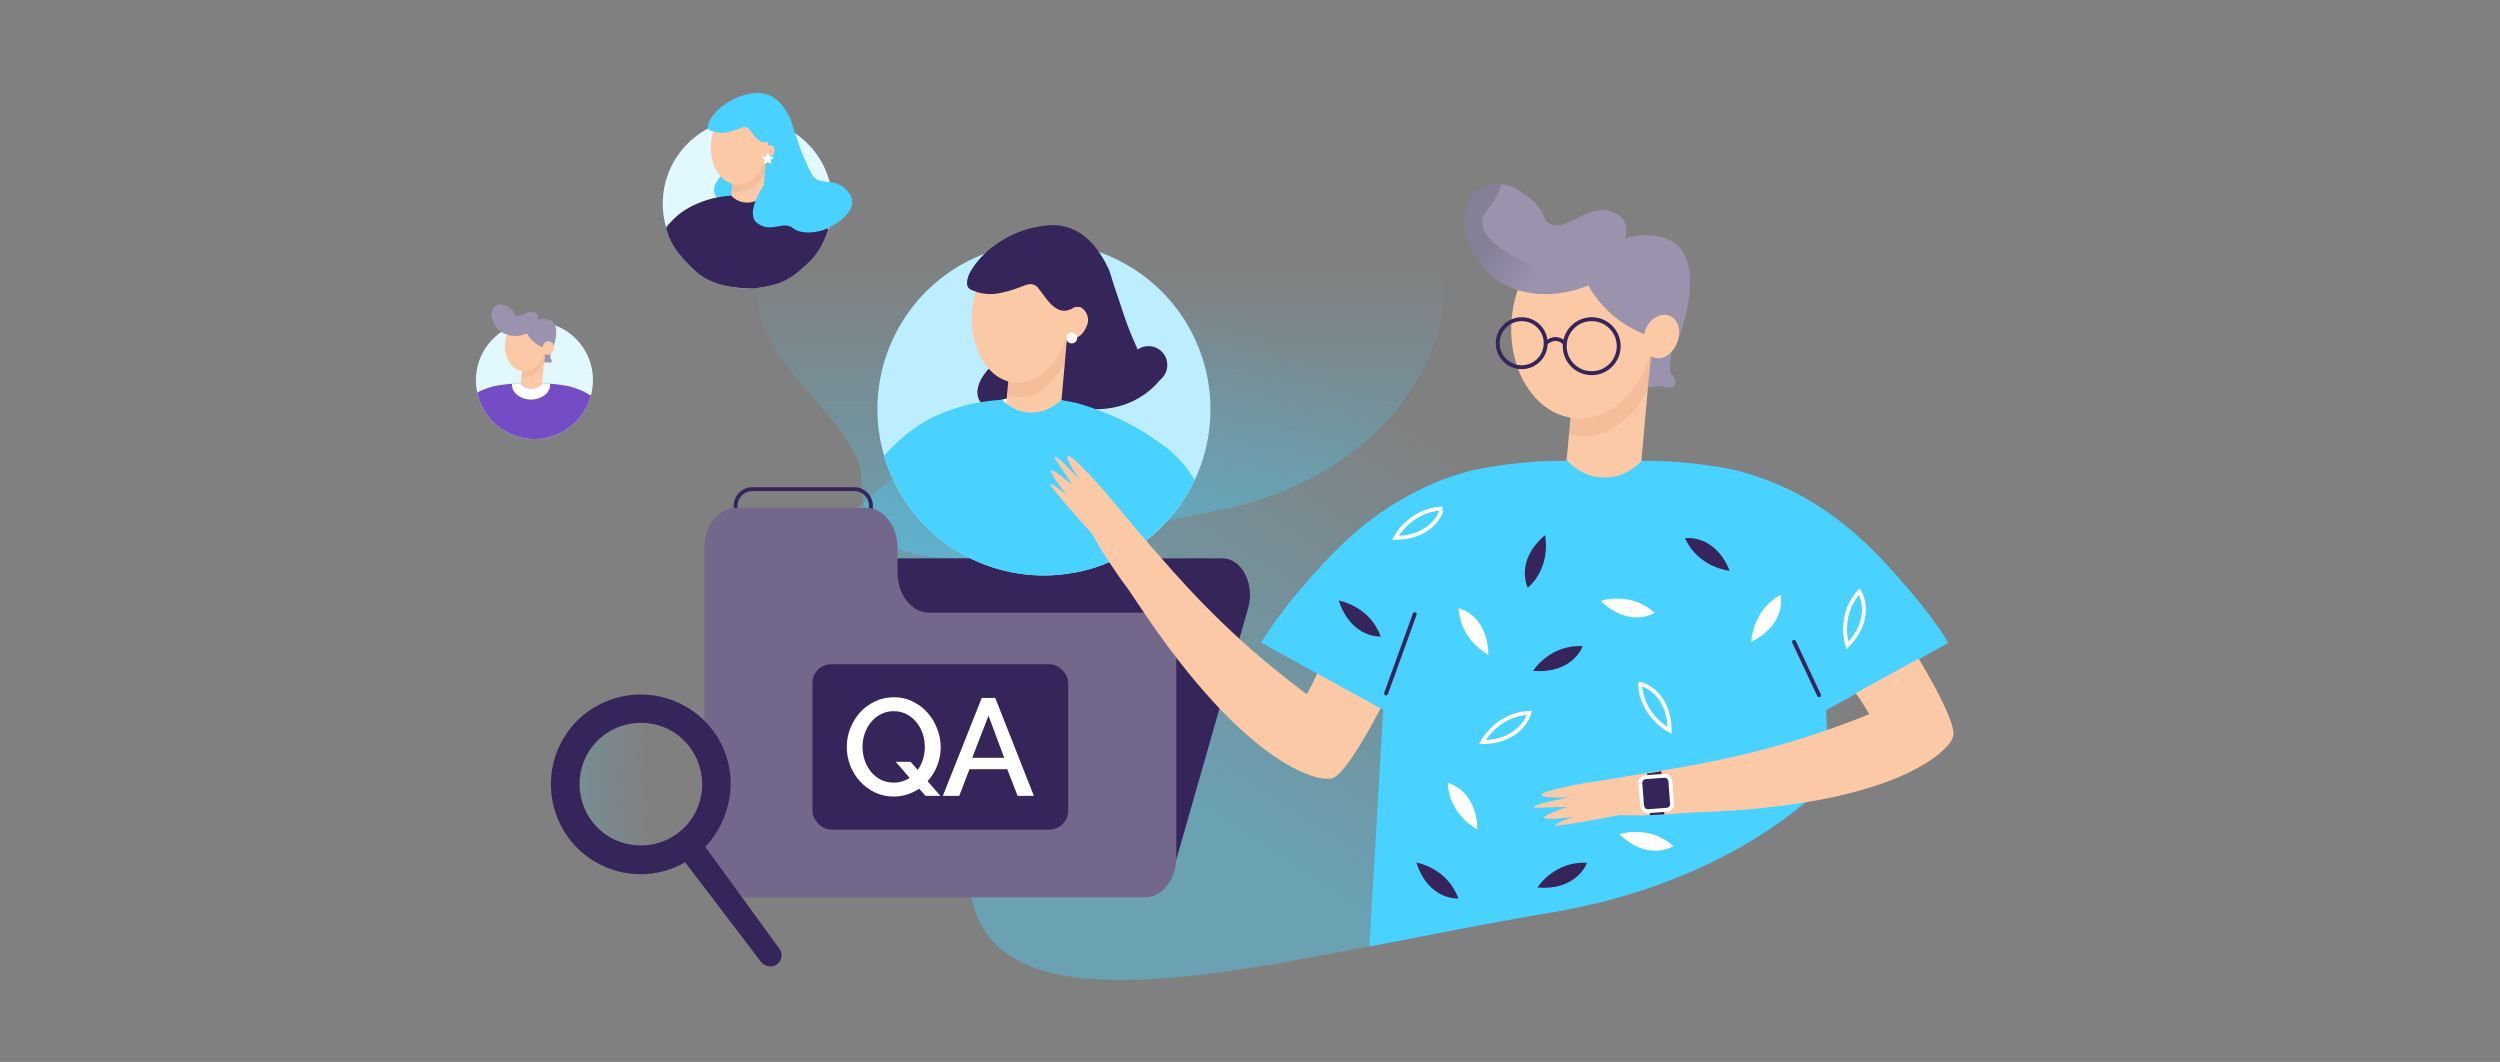 <svg width="638" height="271" viewBox="0 0 638 271" fill="none" xmlns="http://www.w3.org/2000/svg">
<rect x="0" y="0" width="638" height="271" fill="#808080" stroke="none"/>
<path opacity="0.4" d="M488.542 152.228C488.627 158.267 487.606 164.391 485.565 170.431C482.077 180.553 475.783 190.335 466.851 199.097C452.306 213.472 431.125 225.126 404.841 231.08C401.694 231.76 398.546 232.441 395.229 232.951C380.003 235.503 364.437 238.65 349.296 241.542C348.615 241.713 348.02 241.798 347.424 241.883C346.574 242.053 345.723 242.223 344.872 242.393C339.088 243.499 333.389 244.52 327.86 245.54C327.69 245.54 327.605 245.54 327.435 245.625C322.501 246.476 317.568 247.242 312.889 247.922C293.75 250.559 277.163 251.24 265.425 247.497C256.663 244.69 250.709 239.501 248.327 230.825C247.647 228.188 247.221 225.211 247.221 221.978C247.221 214.153 240.587 206.327 232.506 198.076C228.763 194.248 224.765 190.335 220.937 186.337C211.921 176.895 204.18 166.773 204.35 155.545C204.35 155.46 204.35 155.375 204.35 155.29C204.52 151.037 205.796 146.699 208.518 142.105C209.369 140.659 210.39 139.213 211.58 137.767C212.601 136.491 213.622 135.215 214.813 133.939C216.429 132.153 218.3 130.282 220.257 128.495C225.871 123.307 232.676 118.118 240.246 113.014C247.732 107.995 255.983 103.062 264.574 98.383C282.267 88.771 301.406 80.18 318.333 73.886C321.991 72.525 325.563 71.249 329.051 70.143C342.15 65.89 353.208 63.338 360.013 63.338C362.395 63.338 364.777 63.423 367.159 63.508C370.051 63.593 372.943 63.848 375.75 64.103C379.152 64.444 382.47 64.869 385.787 65.379C387.658 65.635 389.445 65.975 391.316 66.315C395.739 67.166 399.992 68.186 404.246 69.377C405.521 69.718 406.712 70.058 407.903 70.483C412.582 71.929 417.09 73.63 421.428 75.502C424.405 76.778 427.382 78.139 430.189 79.585C452.986 91.238 471.019 108.676 482.417 129.856C486.5 137.001 488.457 144.572 488.542 152.228Z" fill="url(#paint0_linear)"/>
<path opacity="0.4" d="M289.328 8.898C271.636 8.898 209.115 40.201 195.93 65.209C183.426 88.857 219.748 105.699 219.748 122.286C219.748 156.566 267.723 138.448 311.019 130.197C354.316 121.861 378.133 85.029 364.863 56.448C351.594 27.782 323.693 8.898 289.328 8.898Z" fill="url(#paint1_linear)"/>
<path d="M299.497 221.822L318.557 155.062C320.254 148.975 316.861 142.488 311.971 142.488H210.185C206.293 142.488 203.199 146.679 203.199 151.769V218.13C203.199 223.319 206.393 227.41 210.284 227.41C228.546 227.21 277.044 226.911 292.711 227.809C295.705 228.009 298.499 225.514 299.497 221.822Z" fill="#36255A"/>
<path d="M217.97 141.89H192.024C189.629 141.89 187.733 139.994 187.733 137.599V129.117C187.733 126.722 189.629 124.826 192.024 124.826H217.97C220.364 124.826 222.261 126.722 222.261 129.117V137.599C222.36 139.994 220.364 141.89 217.97 141.89Z" stroke="#36255A" stroke-miterlimit="10" stroke-linecap="round"/>
<path d="M308.911 104.318C308.925 108.076 308.439 111.818 307.464 115.447C306.824 117.856 305.967 120.203 304.904 122.458C302.048 128.549 297.782 133.873 292.461 137.99C287.14 142.107 280.915 144.898 274.301 146.134H274.079C271.538 146.615 268.958 146.857 266.372 146.857C257.181 146.855 248.239 143.87 240.89 138.352C233.54 132.834 228.18 125.079 225.614 116.254C225.336 115.28 225.086 114.306 224.863 113.305C223.1 105.093 223.814 96.543 226.915 88.738C230.015 80.932 235.362 74.222 242.279 69.459C244.216 68.102 246.274 66.929 248.428 65.953L249.29 65.564L251.237 64.757C255.935 62.949 260.921 62.007 265.955 61.975H268.542C272.603 62.174 276.614 62.962 280.45 64.312L281.145 64.562C289.272 67.572 296.286 72.992 301.248 80.096C306.21 87.201 308.883 95.652 308.911 104.318Z" fill="#BCEEFF"/>
<path d="M247.326 73.506C247.535 73.71 247.794 73.854 248.077 73.924C248.664 74.055 249.272 74.055 249.858 73.924C254.838 73.256 258.955 68.638 262.489 72.227L262.656 72.394C263.815 73.91 264.565 75.7 264.833 77.591C265.101 79.481 264.878 81.409 264.186 83.188C263.265 85.708 261.413 87.779 259.011 88.975C256.605 90.205 254.431 91.843 252.584 93.816C248.3 98.378 247.02 104.221 257.676 106.502C258.209 106.615 258.747 106.698 259.289 106.753C258.954 109.422 259.057 112.129 259.595 114.765C259.93 116.668 260.983 118.37 262.536 119.519C264.089 120.668 266.024 121.177 267.942 120.941C271.563 120.971 275.123 120.009 278.236 118.159L268.526 102.19C287.027 109.201 295.624 97.627 296.57 96.236C295.722 96.1 294.915 95.781 294.204 95.3C293.492 94.819 292.895 94.189 292.452 93.454C289.902 88.639 287.797 83.601 286.165 78.403C284.801 74.452 283.661 70.891 283.132 69.138C282.984 68.647 282.854 68.499 282.687 68.165C279.599 61.821 274.619 56.508 266.606 57.593C260.165 58.318 254.219 61.4 249.914 66.245C248.975 67.286 248.162 68.435 247.493 69.667C247.493 69.667 246.102 72.338 247.326 73.506Z" fill="#36255A"/>
<path d="M293.086 97.958C295.744 97.958 297.899 95.803 297.899 93.145C297.899 90.487 295.744 88.332 293.086 88.332C290.427 88.332 288.272 90.487 288.272 93.145C288.272 95.803 290.427 97.958 293.086 97.958Z" fill="#36255A"/>
<path d="M254.534 102.467C256.371 101.636 258.407 101.347 260.404 101.632L256.537 104.415L254.534 102.467Z" fill="white"/>
<path d="M271.81 91.924L269.751 114.654L255.84 113.402L257.037 100.381C257.637 100.551 258.252 100.663 258.873 100.715C264.215 101.188 269.139 97.572 271.81 91.924Z" fill="#FCC9A7"/>
<path d="M272.98 78.932L271.77 92.247C268.988 97.812 264.726 101.893 259.468 101.42C258.846 101.367 257.59 100.885 256.99 100.716L259.18 77.68L272.98 78.932Z" fill="#F4BE9A"/>
<path d="M274.339 102.773V146.146H274.117C271.576 146.628 268.996 146.87 266.41 146.87C257.22 146.868 248.278 143.883 240.928 138.365C233.579 132.846 228.218 125.092 225.652 116.266C228.883 112.549 232.721 109.407 237.003 106.974C240.167 105.429 243.475 104.199 246.88 103.302C247.937 103.051 249.022 102.829 250.163 102.662C252.005 102.346 253.862 102.123 255.727 101.994C256.065 102.363 256.438 102.698 256.84 102.996C257.08 103.194 257.331 103.38 257.591 103.552C259.32 104.743 261.38 105.357 263.479 105.307C265.577 105.257 267.606 104.546 269.276 103.274C269.615 103.063 269.941 102.831 270.25 102.578L270.862 102.105H271.001C271.446 102.217 272.642 102.411 274.339 102.773Z" fill="#49D1FF"/>
<path d="M304.86 122.472C302.003 128.564 297.738 133.888 292.416 138.005C287.095 142.121 280.87 144.913 274.256 146.148H274.034C274.034 137.357 274.034 128.593 274.173 119.801C274.173 117.019 274.173 114.237 274.173 111.455C274.173 108.673 274.173 106.225 274.173 103.609V102.691C275.369 103.025 276.955 103.47 278.875 104.138L280.822 104.861C287.278 107.299 293.307 110.746 298.683 115.072C301.113 117.204 303.196 119.701 304.86 122.472Z" fill="#49D1FF"/>
<path d="M272.926 81.422C273.796 71.843 268.944 63.573 262.088 62.95C255.233 62.327 248.97 69.588 248.1 79.167C247.23 88.746 252.082 97.016 258.937 97.639C265.793 98.262 272.056 91.001 272.926 81.422Z" fill="#FCC9A7"/>
<path d="M277.264 83.355C277.054 83.897 276.764 84.404 276.401 84.858L276.234 85.08C275.842 85.572 275.313 85.937 274.715 86.13C274.116 86.323 273.474 86.335 272.868 86.165C272.686 86.116 272.516 86.031 272.367 85.915C271.772 85.295 271.361 84.522 271.18 83.682C270.998 82.842 271.053 81.968 271.338 81.158C271.576 80.22 272.164 79.409 272.982 78.891C273.799 78.374 274.784 78.189 275.734 78.376C276.588 78.841 277.227 79.623 277.513 80.554C277.799 81.484 277.709 82.49 277.264 83.355Z" fill="#FCC9A7"/>
<path d="M275.288 77.458C270.169 82.355 267.192 76.234 265.05 73.647C264.797 73.254 264.438 72.942 264.014 72.745C263.591 72.548 263.12 72.475 262.657 72.534C261.183 72.728 259.263 73.98 255.452 74.731C252.987 75.32 250.398 75.085 248.079 74.064C247.816 73.938 247.564 73.789 247.328 73.619C246.104 72.45 247.55 69.64 247.55 69.64C248.235 68.409 249.046 67.253 249.971 66.191C250.914 65.094 251.957 64.088 253.087 63.186C253.512 63.014 253.949 62.874 254.394 62.768L262.49 59.986L270.447 62.574C270.447 62.574 280.407 72.561 275.288 77.458Z" fill="#36255A"/>
<path d="M273.506 87.639C274.274 87.639 274.897 87.017 274.897 86.249C274.897 85.48 274.274 84.857 273.506 84.857C272.737 84.857 272.115 85.48 272.115 86.249C272.115 87.017 272.737 87.639 273.506 87.639Z" fill="white"/>
<path d="M300.197 166.638V218.728C300.197 224.416 296.605 229.007 292.114 229.007H187.833C183.343 229.007 179.75 224.416 179.75 218.728V139.894C179.75 134.206 183.343 129.615 187.833 129.615H220.964C221.562 129.615 222.161 129.715 222.76 129.815C225.454 130.613 227.55 133.008 228.548 136.201C228.847 137.299 229.047 138.497 229.047 139.794V146.081C229.047 151.769 232.639 156.359 237.13 156.359H292.314C296.605 156.359 300.197 160.949 300.197 166.638Z" fill="#73678C"/>
<path d="M269.169 116.679C269.083 117.105 269.169 116.679 273.677 123.74C273.507 123.655 267.893 118.891 268.233 120.252C268.658 121.953 271.976 125.951 272.231 126.291C271.89 126.036 267.722 122.634 268.063 123.74C268.403 124.845 278.695 136.244 278.695 136.244L281.247 140.667C281.758 141.432 282.183 142.113 282.693 142.879C283.374 143.899 284.054 144.92 284.735 145.941C285.756 147.472 286.776 148.833 287.797 150.194L290.264 153.852C319.015 197.318 337.473 199.36 339.6 198.679C341.896 198.679 346.745 191.449 352.359 180.731L341.811 174.607L341.641 174.522L336.367 171.459C336.282 171.629 336.197 171.8 336.112 171.97C335.262 173.841 334.411 175.627 333.475 177.158C316.463 164.484 305.32 152.746 295.793 141.773C295.112 141.007 294.432 140.157 293.751 139.476C292.901 138.455 292.135 137.52 291.37 136.669C290.604 135.818 289.924 134.968 289.328 134.287C288.818 133.607 288.222 133.011 287.712 132.331C286.691 131.14 286.096 130.46 286.096 130.374L281.077 124.42C281.077 124.42 273.081 115.404 272.486 116.424C271.976 117.445 275.548 122.464 275.633 122.634C275.633 122.634 269.424 115.574 269.169 116.679Z" fill="#FCC9A7"/>
<path d="M420.537 98.928L417.775 130.198L398.806 128.497L400.422 110.634C401.273 110.889 402.123 111.059 402.974 111.144C410.204 111.655 416.879 106.668 420.537 98.928Z" fill="#FCC9A7"/>
<path d="M425.545 98.892C423.01 98.192 420.475 98.979 420.475 98.979L421.262 90.587C421.437 90.762 421.699 90.849 421.961 90.937C423.535 91.549 425.37 90.849 426.682 89.363C426.682 89.363 425.545 95.133 426.682 95.657C427.818 96.182 428.08 99.591 425.545 98.892Z" fill="#9B92AD"/>
<path d="M422.343 81.073L420.537 99.021C416.844 106.836 410.234 111.989 402.935 111.301C402.076 111.216 401.279 111.009 400.42 110.751L403.192 79.356L422.343 81.073Z" fill="#F4BE9A"/>
<path d="M422.215 84.564C423.409 71.418 416.222 60.02 406.164 59.106C396.105 58.192 386.982 68.109 385.788 81.256C384.594 94.403 391.781 105.801 401.84 106.715C411.898 107.628 421.021 97.711 422.215 84.564Z" fill="#FCC9A7"/>
<path d="M428.068 87.242C429.089 84.35 428.153 81.287 425.941 80.437C423.73 79.586 421.008 81.373 419.902 84.265C419.817 84.605 419.647 84.945 419.647 85.285C407.313 80.352 403.996 69.889 403.996 69.889C403.996 69.889 411.481 57.13 424.41 60.617C436.914 64.105 428.749 85.626 428.068 87.242Z" fill="#9B92AD"/>
<path d="M428.068 87.242C428.068 87.327 428.068 87.327 428.068 87.327C427.728 88.262 427.218 89.028 426.622 89.708C425.346 91.154 423.56 91.75 422.029 91.24C421.774 91.154 421.518 91.069 421.348 90.899C419.817 89.879 419.137 87.667 419.647 85.37C419.732 85.03 419.817 84.69 419.902 84.35C421.008 81.372 423.73 79.671 425.942 80.522C428.238 81.287 429.174 84.264 428.068 87.242Z" fill="#FCC9A7"/>
<path d="M405.1 72.951C395.828 76.609 386.046 75.503 380.092 69.803C375.073 64.955 371.671 55.768 375.073 50.58C376.689 48.198 379.156 47.432 379.751 47.262C380.942 46.922 382.133 46.837 383.239 47.007C387.917 47.687 391.745 51.77 391.915 51.941C394.637 54.918 393.702 56.279 395.573 57.129C399.911 59.256 404.93 51.941 411.139 53.982C411.65 54.152 413.691 54.833 414.542 56.534C416.498 60.191 412.841 66.741 405.1 72.951Z" fill="#9B92AD"/>
<path opacity="0.4" d="M405.1 72.951C395.828 76.609 386.046 75.503 380.092 69.803C375.073 64.955 371.671 55.768 375.073 50.58C376.689 48.198 379.156 47.432 379.751 47.262C380.942 46.922 382.133 46.837 383.239 47.007C382.644 48.963 381.368 51.26 379.411 53.812C371.841 63.679 405.1 72.951 405.1 72.951Z" fill="url(#paint2_linear)"/>
<path d="M388.341 93.706C391.724 93.706 394.466 90.964 394.466 87.582C394.466 84.199 391.724 81.457 388.341 81.457C384.959 81.457 382.217 84.199 382.217 87.582C382.217 90.964 384.959 93.706 388.341 93.706Z" stroke="#36255A" stroke-miterlimit="10" stroke-linecap="round"/>
<path d="M406.205 95.237C410.011 95.237 413.095 92.152 413.095 88.347C413.095 84.542 410.011 81.457 406.205 81.457C402.4 81.457 399.315 84.542 399.315 88.347C399.315 92.152 402.4 95.237 406.205 95.237Z" stroke="#36255A" stroke-miterlimit="10" stroke-linecap="round"/>
<path d="M394.468 87.582C394.468 87.582 396.935 85.2 399.316 87.582" stroke="#36255A" stroke-miterlimit="10" stroke-linecap="round"/>
<path d="M497.218 164.051L492.795 166.518L489.903 168.134L485.649 170.431L482.162 172.387L481.992 172.472L477.484 174.939L476.718 175.364L469.913 179.107L466 181.234L467.021 199.097C452.475 213.472 431.295 225.126 405.011 231.08C401.864 231.76 398.716 232.441 395.399 232.951C380.173 235.503 364.606 238.65 349.465 241.543L352.953 181.829L353.038 181.149L342.32 175.279L341.555 174.854L337.046 172.387L336.876 172.302L326.244 166.433L321.82 163.966C322.161 163.456 322.586 162.86 322.926 162.265C323.351 161.669 323.692 161.074 324.117 160.479C324.883 159.288 325.818 158.097 326.754 156.821C327.094 156.396 327.434 155.97 327.69 155.545C327.775 155.46 327.86 155.375 327.945 155.29C328.03 155.12 328.2 154.95 328.285 154.779C328.71 154.269 329.051 153.759 329.476 153.248C330.326 152.228 331.177 151.122 332.113 150.101C338.578 142.616 347.509 132.238 362.055 125.093C366.648 122.796 371.241 121.18 375.579 120.074C381.789 118.713 387.403 118.118 392.252 117.778C394.974 117.607 397.355 117.607 399.397 117.607C399.567 117.607 399.822 117.607 399.992 117.607C399.992 117.607 400.247 117.863 400.673 118.288C402.034 119.564 405.266 121.946 409.349 121.861H409.604C413.687 121.946 416.919 119.564 418.28 118.288C418.706 117.863 418.961 117.607 418.961 117.607C419.131 117.607 419.386 117.607 419.556 117.607C421.428 117.607 423.639 117.607 426.021 117.778C430.955 118.033 436.824 118.713 443.374 120.074C447.712 121.265 452.305 122.881 456.899 125.093C471.359 132.238 480.376 142.616 486.84 150.101C487.436 150.782 488.031 151.547 488.627 152.228C488.882 152.568 489.222 152.908 489.477 153.248C489.903 153.759 490.328 154.269 490.668 154.779C490.838 155.035 491.093 155.29 491.264 155.545C491.604 155.97 491.944 156.396 492.284 156.821C493.22 158.097 494.156 159.373 494.921 160.479C495.347 161.074 495.772 161.669 496.112 162.265C496.452 162.945 496.878 163.541 497.218 164.051Z" fill="#49D1FF"/>
<path d="M361.034 156.736L353.719 176.981" stroke="#36255A" stroke-miterlimit="10" stroke-linecap="round"/>
<path d="M464.213 177.407L457.833 163.797" stroke="#36255A" stroke-miterlimit="10" stroke-linecap="round"/>
<path d="M391.232 171.197C391.232 171.197 395.571 164.392 403.907 164.902C403.907 164.902 401.44 172.048 391.232 171.197Z" fill="#36255A"/>
<path d="M379.833 167.114C379.833 167.114 372.603 163.456 372.262 155.205C372.262 155.205 379.663 156.821 379.833 167.114Z" fill="white"/>
<path d="M446.945 163.796C446.945 163.796 447.115 155.716 454.431 151.803C454.431 151.803 456.132 159.203 446.945 163.796Z" fill="white"/>
<path d="M426.107 186.423C426.107 186.423 418.877 182.766 418.536 174.515C418.536 174.43 425.937 176.131 426.107 186.423Z" stroke="white" stroke-miterlimit="10"/>
<path d="M356.101 137.257C356.101 137.257 359.759 130.112 368.095 129.771C368.01 129.771 366.308 137.172 356.101 137.257Z" stroke="white" stroke-miterlimit="10"/>
<path d="M394.295 136.576C394.295 136.576 396.081 144.487 389.871 150.016C389.871 149.931 386.469 143.211 394.295 136.576Z" fill="#36255A"/>
<path d="M408.499 153.335C408.499 153.335 416.154 150.783 422.279 156.397C422.279 156.397 415.899 160.48 408.499 153.335Z" fill="white"/>
<path d="M378.301 189.4C378.301 189.4 381.958 182.254 390.294 181.914C390.294 181.914 388.508 189.229 378.301 189.4Z" stroke="white" stroke-miterlimit="10"/>
<path d="M441.416 145.679C441.416 145.679 433.42 144.913 430.018 137.343C430.018 137.343 437.588 136.152 441.416 145.679Z" fill="#36255A"/>
<path d="M341.64 153.248C341.64 153.248 349.551 154.609 352.358 162.435C352.443 162.435 344.872 163.03 341.64 153.248Z" fill="#36255A"/>
<path d="M471.444 164.731C471.444 164.731 468.892 157.076 474.506 150.951C474.506 150.951 478.589 157.416 471.444 164.731Z" stroke="white" stroke-miterlimit="10"/>
<path d="M392.339 226.486C392.339 226.486 396.677 219.681 405.013 220.191C405.013 220.191 402.546 227.337 392.339 226.486Z" fill="#36255A"/>
<path d="M377.025 211.686C377.025 211.686 369.795 208.028 369.455 199.777C369.455 199.777 376.855 201.479 377.025 211.686Z" fill="white"/>
<path d="M413.262 212.877C413.262 212.877 420.918 210.326 427.042 215.94C427.042 215.94 420.662 220.023 413.262 212.877Z" fill="white"/>
<path d="M361.46 220.107C361.46 220.107 369.37 221.468 372.177 229.294C372.177 229.294 364.607 229.89 361.46 220.107Z" fill="#36255A"/>
<path d="M391.567 206.071C391.907 206.327 391.567 206.071 399.988 205.901C399.818 205.986 392.843 208.368 394.204 208.793C395.82 209.304 401.009 208.538 401.434 208.453C401.009 208.623 395.99 210.41 397.096 210.665C398.202 210.92 413.258 208.028 413.258 208.028L418.446 208.113C419.297 208.113 420.233 208.028 421.083 208.028C422.359 207.943 423.55 207.943 424.741 207.858C426.527 207.773 428.314 207.603 430.015 207.432L434.438 207.262C486.496 205.221 497.809 190.42 498.319 188.294C499.51 186.337 495.853 178.511 489.643 168.049L479.01 173.918L478.84 174.003L473.566 176.895C473.652 177.065 473.822 177.236 473.907 177.321C475.098 179.022 476.118 180.723 477.054 182.254C457.405 190.165 441.583 193.652 427.208 196.119C426.187 196.289 425.166 196.459 424.146 196.63C422.87 196.8 421.679 197.055 420.488 197.225C419.382 197.395 418.361 197.565 417.426 197.735C416.575 197.906 415.809 197.991 414.959 198.161C413.428 198.416 412.492 198.586 412.407 198.586L404.751 199.777C404.751 199.777 392.843 201.903 393.438 202.924C394.034 203.86 400.158 203.435 400.328 203.435C399.988 203.605 390.716 205.306 391.567 206.071Z" fill="#FCC9A7"/>
<path d="M420.319 197.394L421.084 208.027C422.36 207.942 423.551 207.942 424.742 207.857L423.977 196.799C422.701 197.054 421.51 197.224 420.319 197.394Z" fill="#36255A"/>
<path d="M420.661 207.007L425.34 206.667C426.19 206.582 426.786 205.901 426.701 205.051L426.275 199.351C426.19 198.501 425.51 197.905 424.659 197.991L419.981 198.331C419.13 198.416 418.535 199.096 418.62 199.947L419.045 205.646C419.215 206.497 419.896 207.092 420.661 207.007Z" fill="#36255A" stroke="white" stroke-miterlimit="10"/>
<path d="M151.323 97.034C151.319 98.347 151.145 99.654 150.808 100.924C149.955 104.174 148.028 107.041 145.34 109.059C142.652 111.076 139.361 112.126 136.002 112.038C132.642 111.951 129.41 110.73 126.832 108.575C124.253 106.419 122.478 103.456 121.796 100.165C121.572 99.136 121.458 98.087 121.457 97.034C121.45 94.189 122.258 91.4 123.785 88.999C125.313 86.598 127.495 84.684 130.075 83.484L130.374 83.348C132.227 82.528 134.228 82.095 136.255 82.074H137.027C140.874 82.232 144.51 83.871 147.175 86.65C149.84 89.428 151.327 93.13 151.323 96.98V97.034Z" fill="#E2F8FF"/>
<path d="M138.843 92.57L138.03 101.514L132.61 101.013L133.071 95.904C133.31 95.969 133.555 96.014 133.802 96.039C134.894 96.036 135.96 95.703 136.859 95.084C137.759 94.465 138.45 93.589 138.843 92.57Z" fill="#FCC9A7"/>
<path d="M140.198 92.548C139.753 92.44 139.288 92.44 138.843 92.548L139.046 90.191L139.25 90.299C139.493 90.375 139.753 90.375 139.996 90.297C140.239 90.22 140.451 90.069 140.605 89.865C140.605 89.865 140.28 91.478 140.605 91.613C140.93 91.749 140.916 92.725 140.198 92.548Z" fill="#9B92AD"/>
<path d="M139.371 87.441L138.852 92.604C138.458 93.625 137.823 94.448 136.921 95.067C136.019 95.687 135.257 96.182 134.162 96.182C133.915 96.157 133.301 96.141 133.061 96.076L133.937 86.953L139.371 87.441Z" fill="#F4BE9A"/>
<path d="M139.299 88.436C139.641 84.672 137.586 81.409 134.709 81.147C131.832 80.886 129.223 83.726 128.881 87.49C128.539 91.253 130.594 94.516 133.471 94.778C136.348 95.039 138.957 92.2 139.299 88.436Z" fill="#FCC9A7"/>
<path d="M140.985 89.189C141.102 89.026 141.179 88.839 141.211 88.642C141.242 88.445 141.228 88.243 141.168 88.053C141.108 87.862 141.005 87.688 140.867 87.544C140.728 87.401 140.558 87.291 140.37 87.224C140.182 87.157 139.981 87.135 139.782 87.16C139.584 87.184 139.394 87.254 139.228 87.365C139.062 87.475 138.923 87.623 138.824 87.796C138.724 87.969 138.666 88.162 138.654 88.362C138.615 88.453 138.588 88.548 138.573 88.646C137.559 88.27 136.636 87.685 135.863 86.928C135.091 86.172 134.486 85.261 134.088 84.256C134.088 84.256 136.229 80.597 139.942 81.546C143.655 82.494 141.161 88.741 140.985 89.189Z" fill="#9B92AD"/>
<path d="M134.411 85.11C133.256 85.651 131.972 85.856 130.707 85.7C129.441 85.544 128.245 85.034 127.256 84.229C125.82 82.874 124.83 80.164 125.833 78.727C126.161 78.263 126.64 77.927 127.188 77.779C127.512 77.676 127.856 77.653 128.191 77.711C129.14 77.902 130.009 78.374 130.685 79.066C131.457 79.906 131.199 80.299 131.741 80.557C132.975 81.167 134.452 79.08 136.186 79.662C136.589 79.78 136.936 80.04 137.162 80.394C137.663 81.424 136.66 83.335 134.411 85.11Z" fill="#9B92AD"/>
<path d="M150.808 100.925C149.955 104.175 148.028 107.042 145.34 109.06C142.652 111.077 139.361 112.127 136.001 112.039C132.642 111.952 129.41 110.731 126.832 108.575C124.253 106.42 122.478 103.457 121.796 100.166L122.026 100.044C123.267 99.434 124.565 98.948 125.902 98.594C127.473 98.258 129.068 98.04 130.672 97.943C131.43 97.943 132.122 97.943 132.718 97.943H132.894L133.097 98.147C133.771 98.779 134.654 99.141 135.577 99.163H135.658C136.583 99.145 137.467 98.782 138.138 98.147L138.355 97.943H138.518C139.06 97.943 139.683 97.943 140.374 97.943C142.046 98.041 143.708 98.263 145.347 98.607C146.682 98.966 147.98 99.451 149.223 100.057C149.778 100.396 150.307 100.613 150.808 100.925Z" fill="#744CC6"/>
<path d="M140.388 98.214C140.388 100.288 138.206 101.968 135.523 101.968C132.84 101.968 130.658 100.288 130.658 98.214C130.651 98.124 130.651 98.034 130.658 97.943C131.417 97.943 132.108 97.943 132.705 97.943H132.881L133.084 98.147C133.757 98.779 134.64 99.141 135.564 99.163H135.645C136.569 99.145 137.454 98.782 138.125 98.147L138.342 97.943H138.504C139.046 97.943 139.67 97.943 140.361 97.943C140.374 98.025 140.388 98.12 140.388 98.214Z" fill="white"/>
<ellipse cx="139.913" cy="88.847" rx="1.432" ry="1.715" transform="rotate(7.813 139.913 88.847)" fill="#FCC9A7"/>
<circle cx="190.789" cy="51.959" r="21.652" fill="#E2F8FF"/>
<path d="M217.252 52.83C215.745 57.053 207.317 60.849 203.316 59.175C198.33 57.109 199.39 60.421 192.971 60.589C191.849 60.74 190.712 60.45 189.8 59.781C188.887 59.111 188.269 58.113 188.077 56.998C187.804 55.487 187.767 53.943 187.966 52.42C187.652 52.4 187.34 52.35 187.035 52.272C180.802 50.95 181.584 47.564 184.058 44.829C185.134 43.687 186.391 42.731 187.78 42.001C189.18 41.312 190.255 40.104 190.775 38.633C191.18 37.599 191.31 36.479 191.153 35.38C190.997 34.282 190.559 33.242 189.882 32.362C187.835 30.279 185.435 32.958 182.44 33.367C182.102 33.436 181.754 33.436 181.416 33.367C181.249 33.325 181.096 33.242 180.97 33.125C180.263 32.437 181.118 30.818 181.118 30.818C181.501 30.1 181.97 29.431 182.514 28.827C183.08 28.195 183.703 27.615 184.375 27.097C186.627 25.289 189.341 24.148 192.208 23.803C196.86 23.171 199.762 26.259 201.511 29.944L201.79 30.52C202.088 31.525 202.758 33.609 203.539 35.898C204.513 38.919 205.759 41.846 207.261 44.643C208.377 46.336 210.015 46.28 211.801 46.504C212.859 46.573 213.883 46.903 214.783 47.464C215.682 48.026 216.428 48.802 216.955 49.722C217.246 50.18 217.424 50.7 217.476 51.24C217.528 51.78 217.451 52.325 217.252 52.83Z" fill="#49D1FF"/>
<path d="M195.242 43.768L194.051 56.978L186.013 56.253L186.701 48.68C187.053 48.785 187.415 48.854 187.781 48.884C189.4 48.903 190.985 48.421 192.32 47.505C193.655 46.59 194.676 45.284 195.242 43.768Z" fill="#FCC9A7"/>
<path d="M195.931 36.214L195.243 43.768C194.677 45.282 193.66 46.585 192.328 47.5C190.997 48.416 189.416 48.899 187.8 48.885C187.434 48.855 187.049 48.816 186.697 48.711L187.912 35.488L195.931 36.214Z" fill="#F4BE9A"/>
<path d="M195.919 37.666C196.425 32.099 193.599 27.292 189.608 26.929C185.616 26.567 181.971 30.786 181.465 36.353C180.959 41.92 183.785 46.727 187.776 47.09C191.768 47.453 195.413 43.233 195.919 37.666Z" fill="#FCC9A7"/>
<path d="M197.269 35.265C194.292 38.093 192.562 34.558 191.315 33.07C191.168 32.841 190.958 32.66 190.711 32.548C190.463 32.436 190.189 32.397 189.92 32.437C189.082 32.549 187.947 33.256 185.752 33.702C184.315 34.05 182.804 33.913 181.454 33.312L181.007 33.07C180.3 32.381 181.156 30.762 181.156 30.762C181.538 30.044 182.007 29.376 182.552 28.772C183.117 28.139 183.74 27.56 184.412 27.041C184.656 26.948 184.904 26.867 185.156 26.799L189.864 25.236L194.497 26.725C194.497 26.725 200.246 32.456 197.269 35.265Z" fill="#49D1FF"/>
<path d="M194.888 49.928H194.795C194.273 50.491 193.639 50.941 192.935 51.248C192.231 51.556 191.47 51.715 190.702 51.715C189.933 51.715 189.173 51.556 188.468 51.248C187.764 50.941 187.131 50.491 186.608 49.928C184.997 50.023 183.397 50.26 181.826 50.635C179.984 51.117 178.195 51.784 176.486 52.626C174.737 53.576 173.333 54.475 171.936 55.893C171.486 56.351 170.358 57.404 170.009 58.073C170.982 62.665 174.53 66.777 178.179 69.731C181.827 72.685 187.148 73.63 191.843 73.627C193.409 73.628 195.232 73.115 196.756 72.754L197.774 72.464L196.581 50.281L194.888 49.928Z" fill="#36255A"/>
<path d="M211.412 58.504C210.356 61.879 208.613 64.929 206.031 67.345C203.448 69.762 200.776 71.837 197.338 72.666L194.46 73.305L196.527 50.522H196.676C197.662 50.726 198.927 51.005 200.267 51.415C203.799 52.67 207.072 54.562 209.923 56.997C210.455 57.462 210.953 57.966 211.412 58.504Z" fill="#36255A"/>
<path d="M195.26 46.746C195.26 46.746 189.678 54.561 193.399 57.054C197.12 59.547 199.893 56.18 202.442 58.264C204.991 60.347 211.168 58.952 212.043 57.575C212.917 56.198 207.466 50.281 207.466 50.281L195.26 46.746Z" fill="#49D1FF"/>
<ellipse cx="196.451" cy="38.5" rx="1.208" ry="1.489" transform="rotate(15.371 196.451 38.5)" fill="#FCC9A7"/>
<path d="M196.805 41.424L196.898 41.908L195.93 41.405L194.963 41.908L195.149 40.828L194.367 40.066L194.851 40.01L195.019 39.973L195.447 39.917L195.93 38.949L196.414 39.917L197.493 40.066L196.712 40.828L196.768 41.256L196.805 41.424Z" fill="white"/>
<path d="M198.341 246.071C197.562 246.631 196.59 246.754 195.782 246.516C195.244 246.358 194.7 246.022 194.237 245.506L174.728 219.898C175.948 219.233 177.033 218.56 178.069 217.725C178.755 216.825 179.453 216.337 179.884 215.967L198.913 242.144C199.843 243.354 199.551 245.14 198.341 246.071Z" fill="#36255A"/>
<g opacity="0.4">
<path opacity="0.4" d="M175.841 209.844C170.487 216.603 160.584 217.753 153.825 212.399C147.065 207.045 145.915 197.142 151.269 190.383C156.623 183.623 166.526 182.473 173.285 187.827C180.048 193.27 181.195 203.084 175.841 209.844Z" fill="url(#paint3_linear)"/>
</g>
<path d="M175.422 180.561C164.625 174.018 150.452 177.45 143.91 188.247C137.367 199.044 140.799 213.216 151.596 219.759C159.036 224.29 167.995 224.061 174.954 219.997C176.173 219.332 177.209 218.496 178.334 217.658C178.765 217.287 179.195 216.917 179.623 216.458C180.909 215.169 182.1 213.706 183.105 211.984C184.28 210.078 185.095 208.007 185.643 205.946C188.325 196.44 184.401 185.925 175.422 180.561ZM175.837 209.844C170.484 216.604 160.581 217.754 153.821 212.4C147.061 207.046 145.912 197.143 151.265 190.383C156.619 183.624 166.522 182.474 173.282 187.828C180.045 193.27 181.191 203.085 175.837 209.844Z" fill="#36255A"/>
<rect x="207.336" y="169.506" width="65.27" height="42.202" rx="4.796" fill="#36255A"/>
<path d="M234.575 201.27C233.636 201.903 232.616 202.396 231.513 202.748C230.434 203.1 229.284 203.276 228.064 203.276C226.281 203.276 224.65 202.912 223.172 202.185C221.717 201.457 220.462 200.507 219.406 199.334C218.35 198.161 217.529 196.812 216.942 195.286C216.379 193.761 216.098 192.201 216.098 190.606C216.098 188.94 216.403 187.344 217.013 185.819C217.623 184.294 218.456 182.945 219.512 181.772C220.591 180.599 221.858 179.672 223.313 178.991C224.791 178.287 226.398 177.936 228.134 177.936C229.917 177.936 231.536 178.311 232.991 179.062C234.469 179.789 235.725 180.751 236.757 181.948C237.813 183.144 238.622 184.505 239.185 186.03C239.772 187.532 240.065 189.069 240.065 190.641C240.065 192.307 239.772 193.89 239.185 195.392C238.599 196.87 237.778 198.196 236.722 199.369L239.995 203.1H236.194L234.575 201.27ZM228.099 199.721C228.873 199.721 229.601 199.615 230.281 199.404C230.962 199.193 231.583 198.9 232.146 198.524L228.592 194.407H232.393L234.188 196.483C234.798 195.662 235.255 194.747 235.56 193.738C235.865 192.706 236.018 191.661 236.018 190.606C236.018 189.409 235.83 188.271 235.455 187.192C235.079 186.089 234.54 185.115 233.836 184.271C233.155 183.426 232.322 182.757 231.337 182.264C230.375 181.748 229.296 181.49 228.099 181.49C226.832 181.49 225.706 181.76 224.72 182.3C223.735 182.816 222.902 183.508 222.222 184.376C221.541 185.221 221.013 186.195 220.638 187.297C220.286 188.377 220.11 189.479 220.11 190.606C220.11 191.779 220.298 192.917 220.673 194.019C221.048 195.122 221.576 196.096 222.257 196.941C222.961 197.785 223.805 198.466 224.791 198.982C225.776 199.475 226.879 199.721 228.099 199.721ZM250.539 178.112H253.988L263.843 203.1H259.69L257.05 196.307H247.407L244.803 203.1H240.615L250.539 178.112ZM256.276 193.386L252.264 182.652L248.111 193.386H256.276Z" fill="white"/>
<defs>
<linearGradient id="paint0_linear" x1="313.658" y1="209.551" x2="421.809" y2="43.304" gradientUnits="userSpaceOnUse">
<stop stop-color="#49D1FF"/>
<stop offset="0.562" stop-color="#49D1FF" stop-opacity="0"/>
</linearGradient>
<linearGradient id="paint1_linear" x1="280.909" y1="142.446" x2="280.909" y2="8.898" gradientUnits="userSpaceOnUse">
<stop stop-color="#49D1FF"/>
<stop offset="0.562" stop-color="#49D1FF" stop-opacity="0"/>
</linearGradient>
<linearGradient id="paint2_linear" x1="382.63" y1="59.251" x2="402.689" y2="76.421" gradientUnits="userSpaceOnUse">
<stop stop-color="#636178"/>
<stop offset="0.562" stop-color="#636178" stop-opacity="0"/>
</linearGradient>
<linearGradient id="paint3_linear" x1="147.933" y1="200.692" x2="179.218" y2="199.598" gradientUnits="userSpaceOnUse">
<stop stop-color="#49D1FF"/>
<stop offset="0.562" stop-color="#49D1FF" stop-opacity="0"/>
</linearGradient>
</defs>
</svg>
